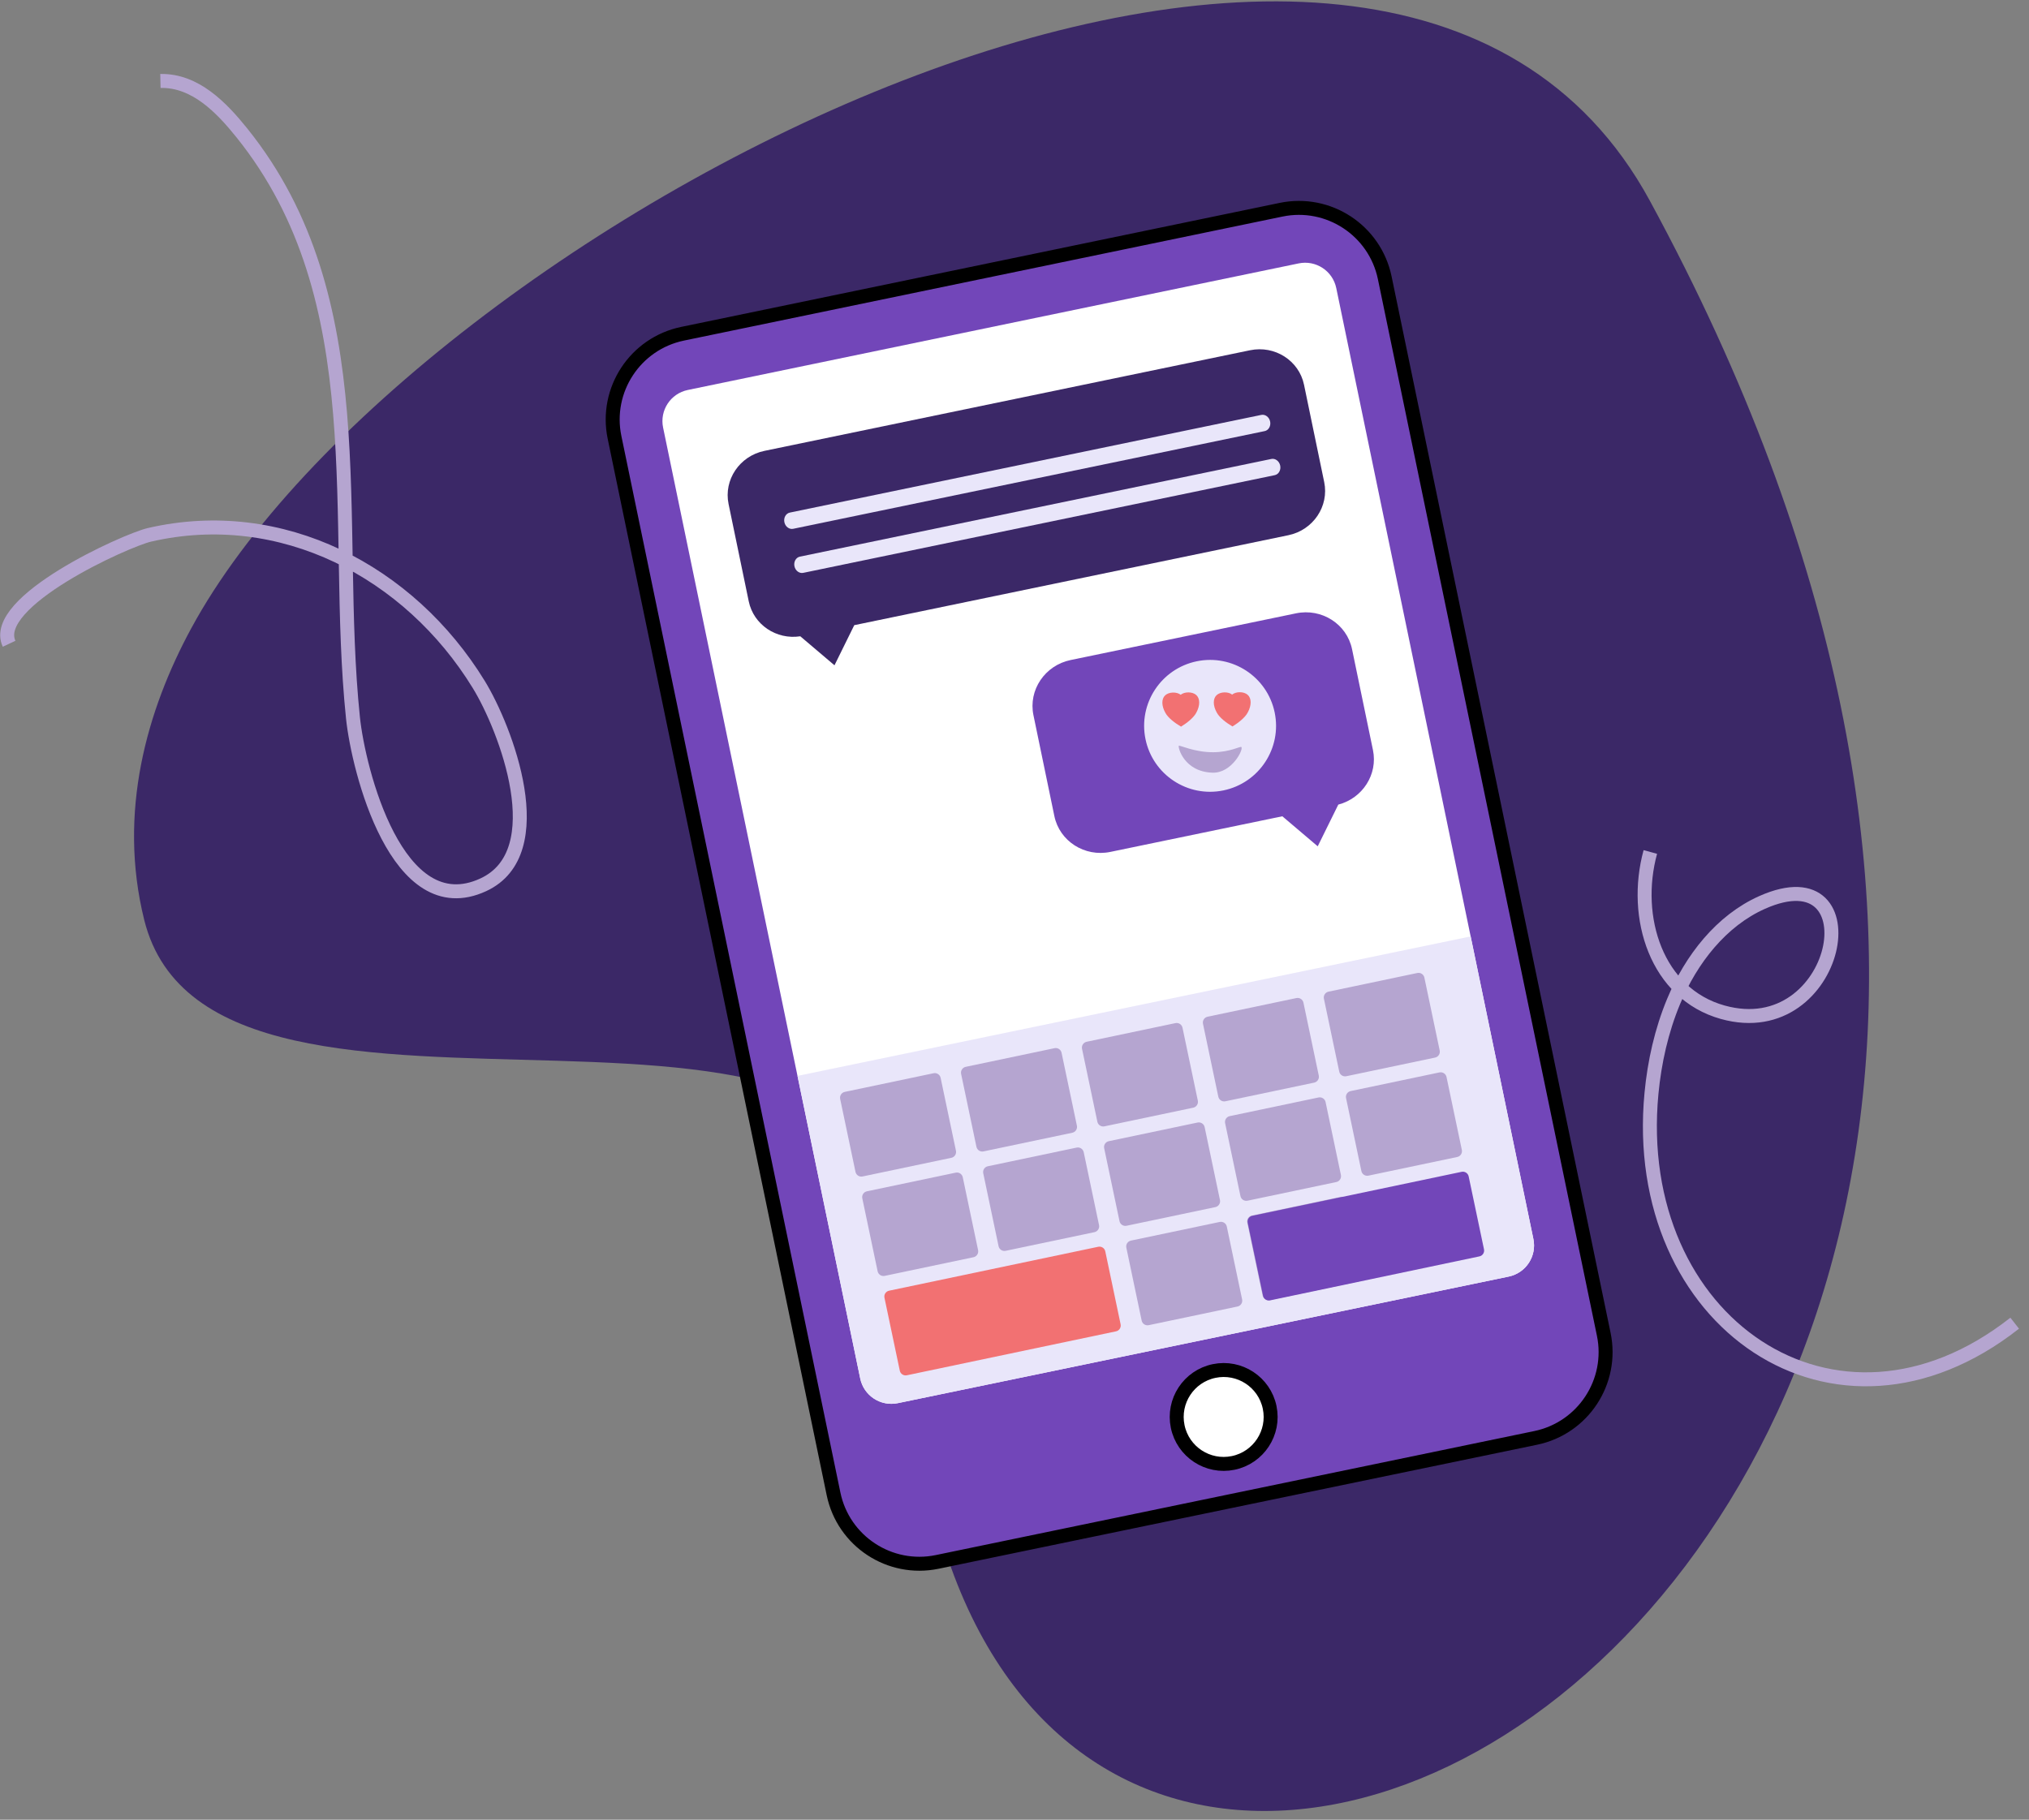 <svg width="136px" height="122px" viewBox="0 0 136 122" version="1.1" xmlns="http://www.w3.org/2000/svg" xmlns:xlink="http://www.w3.org/1999/xlink">
    <rect x="0" y="0" width="136" height="122" fill="#808080" stroke="none"/>
    <g id="Home" stroke="none" stroke-width="1" fill="none" fill-rule="evenodd">
        <g id="Welcome-link-Copy" transform="translate(-96, -1350)">
            <g id="Group-6" transform="translate(81, 1326)">
                <g id="whattoexpect">
                    <rect id="Rectangle" x="0.167" y="16.034" width="186.748" height="140.027"></rect>
                    <g id="Group" transform="translate(94.058, 79.488) rotate(133.214) translate(-94.058, -79.488) translate(40.47, 20.551)" fill="#3B2867">
                        <path d="M1.367,64.745 C35.702,-39.235 144.329,1.598 87.081,52.2 C69.125,68.072 116.056,89.097 105.608,105.277 C101.58,111.515 95.237,114.773 89.214,116.36 C59.647,124.154 -10.334,100.183 1.367,64.745 Z" id="Path"></path>
                    </g>
                    <g id="Group" transform="translate(89.369, 83.356) rotate(-11.709) translate(-89.369, -83.356) translate(62.919, 41.214)">
                        <g transform="translate(0.042, 0.045)" fill="#7246B9" id="Path" stroke="#000000" stroke-width="0.936">
                            <path d="M52.738,5.955 C52.738,2.709 50.106,0.078 46.86,0.078 C36.716,0.078 16.037,0.078 5.893,0.078 C2.647,0.078 0.015,2.709 0.015,5.955 C0.015,21.375 0.015,62.872 0.015,78.293 C0.015,81.538 2.647,84.169 5.893,84.169 C16.037,84.169 36.716,84.169 46.86,84.169 C50.106,84.169 52.738,81.538 52.738,78.293 C52.738,62.872 52.738,21.375 52.738,5.955 Z"></path>
                        </g>
                        <g transform="translate(3.365, 3.822)" fill="#FFFFFF" id="Path">
                            <path d="M46.093,2.195 C46.093,1.018 45.139,0.064 43.962,0.064 C36.251,0.064 9.855,0.064 2.144,0.064 C0.967,0.064 0.013,1.018 0.013,2.195 C0.013,12.49 0.013,57.008 0.013,67.303 C0.013,68.48 0.967,69.434 2.144,69.434 C9.855,69.434 36.251,69.434 43.962,69.434 C45.139,69.434 46.093,68.48 46.093,67.303 C46.093,57.008 46.093,12.49 46.093,2.195 Z"></path>
                        </g>
                        <g transform="translate(3.365, 50.387)" fill="#E9E6FA" id="Path">
                            <path d="M46.093,0.021 L0.013,0.021 C0.013,0.021 0.013,15.066 0.013,20.739 C0.013,21.916 0.967,22.87 2.144,22.87 C9.855,22.87 36.251,22.87 43.962,22.87 C45.139,22.87 46.093,21.916 46.093,20.739 C46.093,15.066 46.093,0.021 46.093,0.021 Z"></path>
                        </g>
                        <g transform="translate(23.485, 75.387)" fill="#FFFFFF" id="Oval" stroke="#000000" stroke-width="0.936">
                            <ellipse cx="3.224" cy="3.208" rx="3.148" ry="3.147"></ellipse>
                        </g>
                        <g transform="translate(6.599, 8.891)" fill="#3B2867" id="Path">
                            <path d="M2.944,12.695 C1.324,12.61 0.036,11.301 0.036,9.697 C0.036,6.823 0.036,5.911 0.036,3.037 C0.036,1.379 1.413,0.035 3.111,0.035 C7.095,0.035 32.37,0.035 36.353,0.035 C38.052,0.035 39.428,1.379 39.428,3.037 C39.428,5.911 39.428,6.823 39.428,9.697 C39.428,11.355 38.052,12.699 36.353,12.699 L6.638,12.699 L4.793,15.064 L2.944,12.695 Z"></path>
                        </g>
                        <g transform="translate(9.994, 13.244)" fill="#E9E6FA" id="Path">
                            <g transform="translate(0.004, 0.048)">
                                <path d="M33.304,0.586 C33.304,0.439 33.253,0.298 33.16,0.194 C33.069,0.09 32.945,0.031 32.815,0.031 C29.022,0.031 4.335,0.031 0.541,0.031 C0.412,0.031 0.288,0.09 0.196,0.194 C0.104,0.298 0.053,0.439 0.053,0.586 C0.053,0.586 0.053,0.586 0.053,0.586 C0.053,0.733 0.104,0.875 0.196,0.979 C0.288,1.083 0.412,1.141 0.541,1.141 C4.335,1.141 29.022,1.141 32.815,1.141 C32.945,1.141 33.069,1.083 33.16,0.979 C33.253,0.875 33.304,0.733 33.304,0.586 C33.304,0.586 33.304,0.586 33.304,0.586 Z"></path>
                            </g>
                            <g transform="translate(0.065, 3.077)">
                                <path d="M33.304,0.586 C33.304,0.439 33.253,0.298 33.16,0.194 C33.069,0.09 32.945,0.031 32.815,0.031 C29.022,0.031 4.335,0.031 0.541,0.031 C0.412,0.031 0.288,0.09 0.196,0.194 C0.104,0.298 0.053,0.439 0.053,0.586 C0.053,0.586 0.053,0.586 0.053,0.586 C0.053,0.733 0.104,0.875 0.196,0.979 C0.288,1.083 0.412,1.141 0.541,1.141 C4.335,1.141 29.022,1.141 32.815,1.141 C32.945,1.141 33.069,1.083 33.16,0.979 C33.253,0.875 33.304,0.733 33.304,0.586 C33.304,0.586 33.304,0.586 33.304,0.586 Z"></path>
                            </g>
                        </g>
                        <g transform="translate(34.678, 34.617) scale(-1, 1) translate(-34.678, -34.617) translate(23.738, 26.785)" fill="#7246B9" id="Path">
                            <path d="M3.054,13.169 C1.373,13.082 0.037,11.723 0.037,10.06 C0.037,7.078 0.037,6.132 0.037,3.151 C0.037,1.431 1.465,0.037 3.227,0.037 C7.36,0.037 14.523,0.037 18.656,0.037 C20.418,0.037 21.846,1.431 21.846,3.151 C21.846,6.132 21.846,7.078 21.846,10.06 C21.846,11.779 20.418,13.174 18.656,13.174 L6.886,13.174 L4.972,15.627 L3.054,13.169 Z"></path>
                        </g>
                        <g transform="translate(30.739, 28.582)">
                            <g transform="translate(0.035, 0.006)" fill="#E9E6FA" id="Oval">
                                <ellipse cx="4.447" cy="4.452" rx="4.421" ry="4.42"></ellipse>
                            </g>
                            <g transform="translate(2.783, 2.988) rotate(11.106) translate(-2.783, -2.988) translate(1.517, 1.835)" fill="#F27172" id="Path">
                                <path d="M1.268,0.164 C1.528,-0.045 2.048,-0.045 2.308,0.189 C2.568,0.424 2.568,0.893 2.308,1.362 C2.126,1.714 1.658,2.066 1.268,2.301 C0.878,2.066 0.41,1.714 0.228,1.362 C-0.032,0.893 -0.032,0.424 0.228,0.189 C0.488,-0.045 1.008,-0.045 1.268,0.164 Z"></path>
                            </g>
                            <g transform="translate(6.162, 3.676) rotate(11.106) translate(-6.162, -3.676) translate(4.896, 2.523)" fill="#F27172" id="Path">
                                <path d="M1.268,0.164 C1.528,-0.045 2.048,-0.045 2.308,0.189 C2.568,0.424 2.568,0.893 2.308,1.362 C2.126,1.714 1.658,2.066 1.268,2.301 C0.878,2.066 0.41,1.714 0.228,1.362 C-0.032,0.893 -0.032,0.424 0.228,0.189 C0.488,-0.045 1.008,-0.045 1.268,0.164 Z"></path>
                            </g>
                            <path d="M2.157,5.341 C2.214,5.287 3.073,5.977 4.332,6.233 C5.437,6.459 6.202,6.192 6.248,6.274 C6.361,6.473 5.253,7.862 4.01,7.567 C2.142,7.122 2.07,5.422 2.157,5.341 Z" id="Path" fill="#B5A5D0"></path>
                        </g>
                    </g>
                    <g id="Group" transform="translate(91.392, 96.011) rotate(-11.709) translate(-91.392, -96.011) translate(71.324, 93.031)" fill="#B5A5D0">
                        <g transform="translate(3.519, 2.986) rotate(-0.159) translate(-3.519, -2.986) translate(0.071, 0.048)" id="Path">
                            <path d="M6.887,0.479 C6.887,0.259 6.708,0.08 6.488,0.08 C5.272,0.08 1.621,0.08 0.405,0.08 C0.185,0.08 0.006,0.259 0.006,0.479 C0.006,1.538 0.006,4.415 0.006,5.475 C0.006,5.695 0.185,5.874 0.405,5.874 C1.621,5.874 5.272,5.874 6.488,5.874 C6.708,5.874 6.887,5.695 6.887,5.475 C6.887,4.415 6.887,1.538 6.887,0.479 Z"></path>
                        </g>
                        <g transform="translate(11.798, 2.986) rotate(-0.159) translate(-11.798, -2.986) translate(8.35, 0.048)" id="Path">
                            <path d="M6.887,0.479 C6.887,0.259 6.708,0.08 6.488,0.08 C5.272,0.08 1.621,0.08 0.405,0.08 C0.185,0.08 0.006,0.259 0.006,0.479 C0.006,1.538 0.006,4.415 0.006,5.475 C0.006,5.695 0.185,5.874 0.405,5.874 C1.621,5.874 5.272,5.874 6.488,5.874 C6.708,5.874 6.887,5.695 6.887,5.475 C6.887,4.415 6.887,1.538 6.887,0.479 Z"></path>
                        </g>
                        <g transform="translate(20.076, 2.986) rotate(-0.159) translate(-20.076, -2.986) translate(16.628, 0.048)" id="Path">
                            <path d="M6.887,0.479 C6.887,0.259 6.708,0.08 6.488,0.08 C5.272,0.08 1.621,0.08 0.405,0.08 C0.185,0.08 0.006,0.259 0.006,0.479 C0.006,1.538 0.006,4.415 0.006,5.475 C0.006,5.695 0.185,5.874 0.405,5.874 C1.621,5.874 5.272,5.874 6.488,5.874 C6.708,5.874 6.887,5.695 6.887,5.475 C6.887,4.415 6.887,1.538 6.887,0.479 Z"></path>
                        </g>
                        <g transform="translate(28.355, 2.986) rotate(-0.159) translate(-28.355, -2.986) translate(24.907, 0.048)" id="Path">
                            <path d="M6.887,0.479 C6.887,0.259 6.708,0.08 6.488,0.08 C5.272,0.08 1.621,0.08 0.405,0.08 C0.185,0.08 0.006,0.259 0.006,0.479 C0.006,1.538 0.006,4.415 0.006,5.475 C0.006,5.695 0.185,5.874 0.405,5.874 C1.621,5.874 5.272,5.874 6.488,5.874 C6.708,5.874 6.887,5.695 6.887,5.475 C6.887,4.415 6.887,1.538 6.887,0.479 Z"></path>
                        </g>
                        <g transform="translate(36.633, 2.986) rotate(-0.159) translate(-36.633, -2.986) translate(33.185, 0.048)" id="Path">
                            <path d="M6.887,0.479 C6.887,0.259 6.708,0.08 6.488,0.08 C5.272,0.08 1.621,0.08 0.405,0.08 C0.185,0.08 0.006,0.259 0.006,0.479 C0.006,1.538 0.006,4.415 0.006,5.475 C0.006,5.695 0.185,5.874 0.405,5.874 C1.621,5.874 5.272,5.874 6.488,5.874 C6.708,5.874 6.887,5.695 6.887,5.475 C6.887,4.415 6.887,1.538 6.887,0.479 Z"></path>
                        </g>
                    </g>
                    <g id="Group" transform="translate(92.877, 102.676) rotate(-11.709) translate(-92.877, -102.676) translate(72.808, 99.696)" fill="#B5A5D0">
                        <g transform="translate(3.519, 2.986) rotate(-0.159) translate(-3.519, -2.986) translate(0.071, 0.048)" id="Path">
                            <path d="M6.887,0.479 C6.887,0.259 6.708,0.08 6.488,0.08 C5.272,0.08 1.621,0.08 0.405,0.08 C0.185,0.08 0.006,0.259 0.006,0.479 C0.006,1.538 0.006,4.415 0.006,5.475 C0.006,5.695 0.185,5.874 0.405,5.874 C1.621,5.874 5.272,5.874 6.488,5.874 C6.708,5.874 6.887,5.695 6.887,5.475 C6.887,4.415 6.887,1.538 6.887,0.479 Z"></path>
                        </g>
                        <g transform="translate(11.798, 2.986) rotate(-0.159) translate(-11.798, -2.986) translate(8.35, 0.048)" id="Path">
                            <path d="M6.887,0.479 C6.887,0.259 6.708,0.08 6.488,0.08 C5.272,0.08 1.621,0.08 0.405,0.08 C0.185,0.08 0.006,0.259 0.006,0.479 C0.006,1.538 0.006,4.415 0.006,5.475 C0.006,5.695 0.185,5.874 0.405,5.874 C1.621,5.874 5.272,5.874 6.488,5.874 C6.708,5.874 6.887,5.695 6.887,5.475 C6.887,4.415 6.887,1.538 6.887,0.479 Z"></path>
                        </g>
                        <g transform="translate(20.076, 2.986) rotate(-0.159) translate(-20.076, -2.986) translate(16.628, 0.048)" id="Path">
                            <path d="M6.887,0.479 C6.887,0.259 6.708,0.08 6.488,0.08 C5.272,0.08 1.621,0.08 0.405,0.08 C0.185,0.08 0.006,0.259 0.006,0.479 C0.006,1.538 0.006,4.415 0.006,5.475 C0.006,5.695 0.185,5.874 0.405,5.874 C1.621,5.874 5.272,5.874 6.488,5.874 C6.708,5.874 6.887,5.695 6.887,5.475 C6.887,4.415 6.887,1.538 6.887,0.479 Z"></path>
                        </g>
                        <g transform="translate(28.355, 2.986) rotate(-0.159) translate(-28.355, -2.986) translate(24.907, 0.048)" id="Path">
                            <path d="M6.887,0.479 C6.887,0.259 6.708,0.08 6.488,0.08 C5.272,0.08 1.621,0.08 0.405,0.08 C0.185,0.08 0.006,0.259 0.006,0.479 C0.006,1.538 0.006,4.415 0.006,5.475 C0.006,5.695 0.185,5.874 0.405,5.874 C1.621,5.874 5.272,5.874 6.488,5.874 C6.708,5.874 6.887,5.695 6.887,5.475 C6.887,4.415 6.887,1.538 6.887,0.479 Z"></path>
                        </g>
                        <g transform="translate(36.633, 2.986) rotate(-0.159) translate(-36.633, -2.986) translate(33.185, 0.048)" id="Path">
                            <path d="M6.887,0.479 C6.887,0.259 6.708,0.08 6.488,0.08 C5.272,0.08 1.621,0.08 0.405,0.08 C0.185,0.08 0.006,0.259 0.006,0.479 C0.006,1.538 0.006,4.415 0.006,5.475 C0.006,5.695 0.185,5.874 0.405,5.874 C1.621,5.874 5.272,5.874 6.488,5.874 C6.708,5.874 6.887,5.695 6.887,5.475 C6.887,4.415 6.887,1.538 6.887,0.479 Z"></path>
                        </g>
                    </g>
                    <g id="Group" transform="translate(94.362, 109.341) rotate(-11.709) translate(-94.362, -109.341) translate(74.293, 106.361)">
                        <g transform="translate(7.643, 2.975) rotate(-0.159) translate(-7.643, -2.975) translate(0.064, 0.036)" fill="#F27172" id="Path">
                            <path d="M15.138,0.479 C15.138,0.259 14.96,0.08 14.739,0.08 C12.605,0.08 2.548,0.08 0.413,0.08 C0.193,0.08 0.014,0.259 0.014,0.479 C0.014,1.538 0.014,4.415 0.014,5.475 C0.014,5.695 0.193,5.874 0.413,5.874 C2.548,5.874 12.605,5.874 14.739,5.874 C14.96,5.874 15.138,5.695 15.138,5.475 C15.138,4.415 15.138,1.538 15.138,0.479 Z"></path>
                        </g>
                        <g transform="translate(20.076, 2.986) rotate(-0.159) translate(-20.076, -2.986) translate(16.628, 0.048)" fill="#B5A5D0" id="Path">
                            <path d="M6.887,0.479 C6.887,0.259 6.708,0.08 6.488,0.08 C5.272,0.08 1.621,0.08 0.405,0.08 C0.185,0.08 0.006,0.259 0.006,0.479 C0.006,1.538 0.006,4.415 0.006,5.475 C0.006,5.695 0.185,5.874 0.405,5.874 C1.621,5.874 5.272,5.874 6.488,5.874 C6.708,5.874 6.887,5.695 6.887,5.475 C6.887,4.415 6.887,1.538 6.887,0.479 Z"></path>
                        </g>
                        <g transform="translate(28.355, 2.986) rotate(-0.159) translate(-28.355, -2.986) translate(24.907, 0.048)" fill="#B5A5D0" id="Path">
                            <path d="M6.887,0.479 C6.887,0.259 6.708,0.08 6.488,0.08 C5.272,0.08 1.621,0.08 0.405,0.08 C0.185,0.08 0.006,0.259 0.006,0.479 C0.006,1.538 0.006,4.415 0.006,5.475 C0.006,5.695 0.185,5.874 0.405,5.874 C1.621,5.874 5.272,5.874 6.488,5.874 C6.708,5.874 6.887,5.695 6.887,5.475 C6.887,4.415 6.887,1.538 6.887,0.479 Z"></path>
                        </g>
                        <g transform="translate(32.509, 2.997) rotate(-0.159) translate(-32.509, -2.997) translate(24.926, 0.059)" fill="#7246B9" id="Path">
                            <path d="M15.146,0.479 C15.146,0.259 14.967,0.08 14.747,0.08 C12.611,0.08 2.548,0.08 0.413,0.08 C0.193,0.08 0.014,0.259 0.014,0.479 C0.014,1.538 0.014,4.415 0.014,5.475 C0.014,5.695 0.193,5.874 0.413,5.874 C2.548,5.874 12.611,5.874 14.747,5.874 C14.967,5.874 15.146,5.695 15.146,5.475 C15.146,4.415 15.146,1.538 15.146,0.479 Z"></path>
                        </g>
                    </g>
                    <g id="Group" transform="translate(137.425, 99.531) rotate(8.11) translate(-137.425, -99.531) translate(123.031, 82.951)" stroke="#B5A5D0" stroke-width="0.936">
                        <path d="M0.108,0.018 C-0.462,4.545 1.869,9.369 6.422,9.97 C14.546,11.043 15.07,-2.121 8.005,2.31 C5.472,3.899 3.831,6.743 3.064,9.728 C2.539,11.765 2.369,13.915 2.467,16.023 C3.178,31.385 18.172,38.908 28.743,27.849" id="Path"></path>
                    </g>
                    <g id="Group" transform="translate(28.587, 60.142) rotate(-25.116) translate(-28.587, -60.142) translate(13.851, 31.096)" stroke="#B5A5D0" stroke-width="0.936">
                        <path d="M0.007,29.893 C0.007,26.791 10.032,26.932 11.623,27.273 C20.509,29.177 26.36,36.909 27.351,45.717 C27.737,49.145 27.111,58.041 21.928,58.015 C15.541,57.984 17.627,47.448 18.77,44.169 C23.159,31.567 32.071,19.46 28.671,5.502 C28.157,3.391 27.342,0.977 25.206,0.032" id="Path"></path>
                    </g>
                </g>
            </g>
        </g>
    </g>
</svg>
